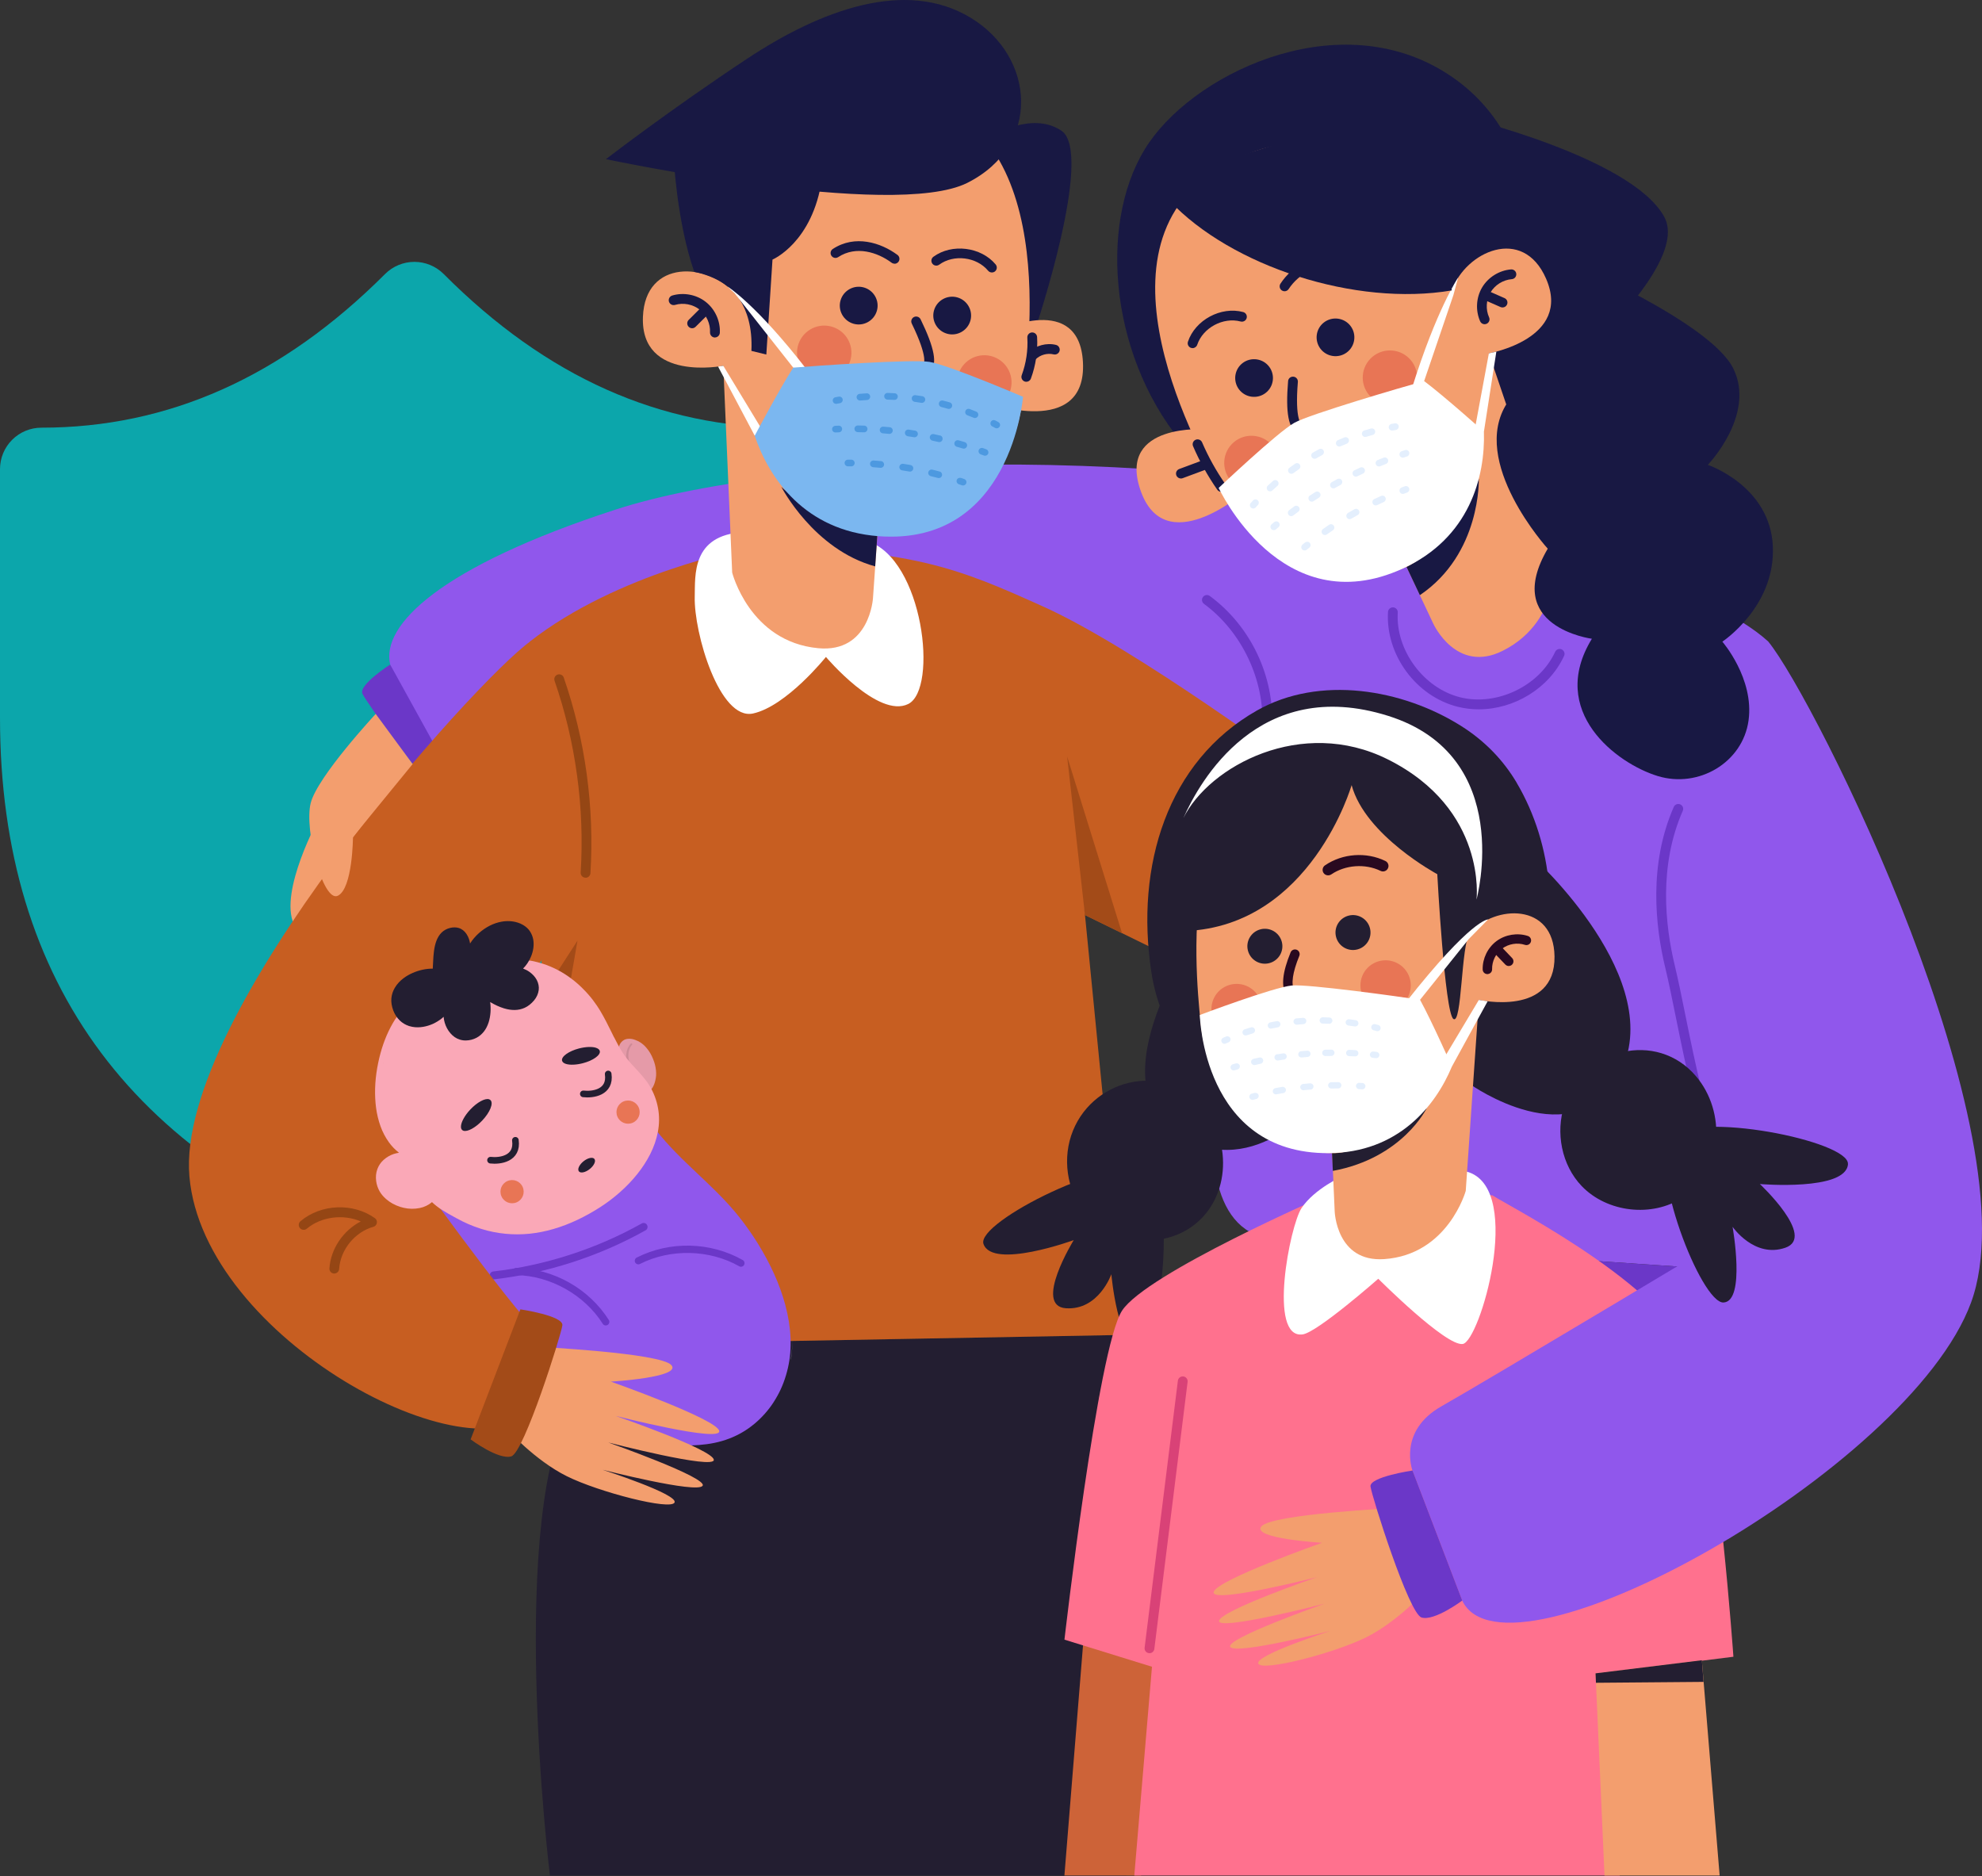 <svg width="598" height="566" viewBox="0 0 598 566" fill="none" xmlns="http://www.w3.org/2000/svg">
<rect x="0" y="0" width="598" height="566" fill="#333333" stroke="none"/>
<path d="M116.175 82.672C117.336 81.508 118.716 80.585 120.234 79.954C121.753 79.324 123.381 79 125.025 79C126.669 79 128.297 79.324 129.816 79.954C131.334 80.585 132.714 81.508 133.875 82.672C164.875 113.771 199.225 129.02 237.5 129.02C240.815 129.02 243.995 130.337 246.339 132.681C248.683 135.025 250 138.205 250 141.52V216.541C250 297.013 208.975 351.711 128.95 378.36C126.386 379.214 123.614 379.214 121.05 378.36C41.05 351.711 0 297.013 0 216.541V141.52C0 138.205 1.317 135.025 3.661 132.681C6.005 130.337 9.185 129.02 12.5 129.02C50.75 129.02 85.1 113.746 116.175 82.672Z" fill="#0CA6AB"/>
<g clip-path="url(#clip0_2041_38)">
<path d="M330.55 417.017C336.823 441.189 339.831 565.804 339.831 565.804H165.915C165.915 565.804 152.417 454.986 173.533 422.234L330.535 417.017H330.55Z" fill="#231E31"/>
<path d="M146.204 233.683C146.204 233.683 140.098 242.233 136.062 242.278C132.026 242.324 110.578 211.939 109.353 209.285C108.129 206.631 117.712 200.479 117.712 200.479L146.204 233.683Z" fill="#6B37C8"/>
<path d="M465.969 160.82C363.638 132.305 238.514 136.573 185.686 153.748C132.858 170.923 114.856 188.596 117.727 200.494L134.294 230.502C134.294 230.502 321.754 206.088 395.955 226.641L465.954 160.835L465.969 160.82Z" fill="#9057EC"/>
<path d="M314.86 183.032C343.035 195.744 393.022 232.914 393.022 232.914L374.929 299.323L327.376 276.056L308.693 189.953L314.876 183.017L314.86 183.032Z" fill="#C75E21"/>
<path d="M175.452 405.707L174.561 426.291L339.982 421.088L338.546 402.722L175.452 405.707Z" fill="#231E31"/>
<path d="M338.048 384.747L327.361 276.071L314.846 183.032C289.86 171.768 273.838 164.635 224.698 165.615C224.698 165.615 186.441 172.748 159.854 193.557C159.854 193.557 164.917 229.959 163.904 272.799C162.529 330.764 156.77 400.309 175.437 405.692L338.531 402.722C338.531 402.722 338.048 394.639 338.033 384.747H338.048Z" fill="#C75E21"/>
<path d="M163.043 301.133C162.423 319.469 161.804 337.775 162.061 353.82L174.243 283.761L163.043 301.118V301.133Z" fill="#A34B18"/>
<path d="M295.997 42.931C295.997 42.931 310.145 32.707 320.212 39.402C330.279 46.097 312.337 99.372 312.337 99.372H307.273L296.012 42.931H295.997Z" fill="#181843"/>
<path d="M301.756 99.614C301.756 99.614 325.638 88.244 326.741 109.264C327.951 132.381 297.871 121.509 297.871 121.509L301.756 99.614Z" fill="#F39E6E"/>
<path d="M224.305 160.534C208.585 161.423 209.779 173.623 209.613 180.001C209.326 190.949 217.11 217.443 227.207 215.241C237.304 213.04 249.2 198.187 249.2 198.187C249.2 198.187 264.98 216.87 274.035 212.376C283.089 207.883 278.63 168.646 261.716 163.233C244.802 157.82 224.305 160.549 224.305 160.549V160.534Z" fill="white"/>
<path d="M220.904 172.642L218.228 110.35C218.228 110.35 193.212 115.311 193.983 95.587C194.663 78.005 213.784 79.242 221.765 88.636C221.765 88.636 213.633 25.816 266.869 28.108C320.105 30.4 310.84 102.313 308.678 119.729C304.869 150.401 280.851 162.117 264.723 161.484L263.393 180.423C263.393 180.423 262.425 197.026 246.857 195.548C226.118 193.588 220.888 172.658 220.888 172.658L220.904 172.642Z" fill="#F39E6E"/>
<path d="M219.468 86.389C219.468 86.389 227.404 91.26 226.708 105.856L231.213 106.957L233.072 78.307C233.072 78.307 245.194 73.225 248.006 53.923L203.234 47.108C203.234 47.108 204.141 66.831 209.477 82.031C209.477 82.031 215.191 82.966 219.468 86.374V86.389Z" fill="#181843"/>
<path d="M253.598 90.641C252.736 93.657 254.505 96.809 257.528 97.668C260.551 98.528 263.71 96.764 264.572 93.748C265.433 90.732 263.665 87.58 260.642 86.721C257.619 85.861 254.46 87.626 253.598 90.641Z" fill="#181843"/>
<path d="M281.803 93.642C280.942 96.658 282.71 99.81 285.733 100.669C288.756 101.529 291.915 99.764 292.777 96.749C293.638 93.733 291.87 90.581 288.847 89.722C285.824 88.862 282.665 90.626 281.803 93.642Z" fill="#181843"/>
<path d="M278.07 113.034C276.65 113.034 275.35 112.431 275.138 112.31C274.413 111.948 274.11 111.059 274.473 110.335C274.836 109.611 275.728 109.31 276.453 109.671C277.118 109.988 278.282 110.26 278.6 109.943C278.675 109.867 280.217 108.148 275.093 97.608C274.73 96.869 275.047 95.995 275.773 95.633C276.499 95.286 277.39 95.587 277.753 96.311C281.985 104.997 282.877 109.837 280.685 112.024C279.93 112.778 278.977 113.019 278.086 113.019L278.07 113.034Z" fill="#181843"/>
<path d="M274.745 123.167C274.654 123.167 274.563 123.167 274.458 123.137C269.454 122.172 264.814 119.292 261.73 115.236C261.232 114.587 261.368 113.667 262.018 113.17C262.668 112.672 263.59 112.808 264.088 113.456C266.734 116.94 270.724 119.413 275.017 120.242C275.818 120.393 276.347 121.177 276.181 121.976C276.045 122.685 275.425 123.167 274.73 123.167H274.745Z" fill="#181843"/>
<path d="M215.704 101.815C215.704 101.815 215.659 101.815 215.628 101.815C214.812 101.77 214.193 101.076 214.223 100.262C214.359 97.653 213.15 95.014 211.094 93.401C209.023 91.787 206.181 91.245 203.672 91.984C202.886 92.21 202.07 91.772 201.828 90.988C201.601 90.204 202.04 89.39 202.826 89.149C206.242 88.138 210.111 88.862 212.923 91.064C215.734 93.265 217.367 96.839 217.185 100.398C217.14 101.182 216.49 101.8 215.704 101.8V101.815Z" fill="#181843"/>
<path d="M208.827 99.025C208.449 99.025 208.071 98.875 207.784 98.588C207.21 98.015 207.21 97.08 207.784 96.507L211.76 92.556C212.334 91.984 213.271 91.984 213.846 92.556C214.42 93.129 214.42 94.064 213.846 94.637L209.87 98.588C209.583 98.875 209.205 99.025 208.827 99.025Z" fill="#181843"/>
<path d="M269.893 79.543C269.59 79.543 269.273 79.453 269.016 79.257C264.769 76.105 258.299 74.009 252.888 77.568C252.208 78.02 251.286 77.824 250.847 77.145C250.394 76.467 250.59 75.547 251.271 75.11C257.952 70.722 265.736 73.165 270.784 76.904C271.434 77.387 271.57 78.322 271.087 78.97C270.8 79.362 270.346 79.573 269.893 79.573V79.543Z" fill="#181843"/>
<path d="M299.261 82.197C298.838 82.197 298.415 82.016 298.128 81.669C294.651 77.477 287.759 76.633 283.375 79.845C282.71 80.327 281.788 80.192 281.304 79.528C280.821 78.865 280.957 77.945 281.622 77.462C287.214 73.376 295.981 74.461 300.41 79.784C300.924 80.418 300.848 81.338 300.214 81.865C299.942 82.091 299.609 82.197 299.276 82.197H299.261Z" fill="#181843"/>
<path d="M264.723 161.469C249.532 160.157 235.747 146.887 235.747 146.887C235.747 146.887 245.512 165.827 264.058 170.863L264.708 161.469H264.723Z" fill="#181843"/>
<path d="M256.137 109.852C254.233 113.954 249.351 115.748 245.239 113.848C241.128 111.948 239.329 107.078 241.234 102.976C243.138 98.875 248.021 97.08 252.132 98.98C256.243 100.88 258.042 105.751 256.137 109.852Z" fill="#E87555"/>
<path d="M304.446 118.794C302.542 122.896 297.659 124.69 293.548 122.79C289.437 120.89 287.638 116.02 289.542 111.918C291.447 107.817 296.329 106.022 300.44 107.922C304.552 109.822 306.351 114.693 304.446 118.794Z" fill="#E87555"/>
<path d="M239.344 110.923L221.765 88.636L219.468 86.404C219.468 86.404 228.235 91.818 243.682 111.843L239.344 110.923Z" fill="white"/>
<path d="M218.228 110.35L230.033 129.817L227.721 131.461L216.656 110.591L218.228 110.35Z" fill="white"/>
<path d="M308.678 119.714C308.678 119.714 286.322 110.139 280.457 109.174C275.333 108.329 245.979 110.35 239.329 110.908C235.127 117.437 227.705 131.461 227.705 131.461C232.058 144.369 242.881 160.081 265.055 161.755C305.156 164.771 308.663 119.714 308.663 119.714H308.678Z" fill="#7BB7F0"/>
<path d="M251.996 121.795C251.634 121.705 251.346 121.403 251.271 121.011C251.165 120.468 251.513 119.94 252.072 119.835L253.085 119.654C253.629 119.563 254.158 119.925 254.249 120.468C254.339 121.011 253.977 121.539 253.432 121.629L252.465 121.81C252.314 121.84 252.148 121.84 252.012 121.795H251.996Z" fill="#4D99E0"/>
<path d="M259.191 120.785C258.798 120.679 258.496 120.332 258.451 119.91C258.405 119.352 258.813 118.87 259.373 118.809C260.083 118.749 260.778 118.689 261.489 118.659C262.048 118.629 262.517 119.051 262.547 119.609C262.577 120.167 262.154 120.634 261.595 120.679C260.914 120.709 260.234 120.77 259.554 120.83C259.433 120.83 259.312 120.83 259.191 120.8V120.785ZM267.52 120.513C267.082 120.393 266.764 119.986 266.779 119.518C266.779 118.96 267.263 118.523 267.807 118.538C268.517 118.553 269.213 118.583 269.923 118.629C270.482 118.659 270.906 119.141 270.875 119.684C270.845 120.242 270.377 120.664 269.817 120.634C269.137 120.604 268.442 120.574 267.762 120.559C267.686 120.559 267.595 120.559 267.52 120.528V120.513ZM275.833 121.192C275.35 121.056 275.032 120.589 275.093 120.076C275.168 119.518 275.682 119.141 276.226 119.217C276.922 119.307 277.617 119.413 278.312 119.533C278.871 119.624 279.234 120.136 279.144 120.694C279.053 121.237 278.524 121.614 277.98 121.524C277.299 121.418 276.634 121.313 275.954 121.222C275.909 121.222 275.864 121.222 275.818 121.192H275.833ZM293.896 126.078C293.896 126.078 293.82 126.048 293.775 126.032C293.14 125.776 292.505 125.52 291.871 125.278C291.342 125.082 291.085 124.494 291.281 123.982C291.478 123.469 292.052 123.198 292.581 123.394C293.246 123.65 293.896 123.906 294.546 124.178C295.06 124.389 295.302 124.977 295.09 125.49C294.894 125.957 294.38 126.213 293.896 126.078ZM284.011 122.79C283.482 122.64 283.164 122.097 283.3 121.569C283.436 121.026 283.98 120.709 284.525 120.845L285.688 121.147L286.55 121.388C287.094 121.539 287.396 122.097 287.245 122.625C287.094 123.152 286.55 123.469 286.006 123.333L285.159 123.092L284.026 122.79C284.026 122.79 284.026 122.79 284.011 122.79Z" fill="#4D99E0"/>
<path d="M300.456 129.184C300.456 129.184 300.305 129.139 300.244 129.094L299.368 128.626C298.869 128.37 298.687 127.767 298.944 127.269C299.201 126.771 299.821 126.59 300.305 126.847L301.212 127.329C301.695 127.586 301.892 128.204 301.62 128.686C301.393 129.109 300.909 129.305 300.471 129.184H300.456Z" fill="#4D99E0"/>
<path d="M251.8 130.435C251.392 130.33 251.074 129.953 251.059 129.516C251.029 128.958 251.467 128.49 252.026 128.46L253.039 128.415C253.598 128.4 254.067 128.822 254.082 129.38C254.097 129.938 253.674 130.405 253.115 130.42L252.117 130.466C252.011 130.466 251.906 130.466 251.8 130.435Z" fill="#4D99E0"/>
<path d="M258.541 130.33C258.103 130.209 257.785 129.817 257.8 129.35C257.8 128.792 258.269 128.355 258.828 128.355C259.478 128.355 260.113 128.385 260.748 128.4C261.307 128.4 261.745 128.882 261.73 129.44C261.715 129.998 261.247 130.436 260.687 130.42C260.053 130.405 259.433 130.39 258.798 130.375C258.707 130.375 258.632 130.375 258.541 130.345V130.33ZM266.174 130.692C265.721 130.571 265.388 130.134 265.434 129.636C265.479 129.078 265.963 128.671 266.522 128.717C267.157 128.762 267.807 128.822 268.441 128.882C269.001 128.913 269.409 129.425 269.348 129.983C269.288 130.541 268.804 130.948 268.245 130.888C267.61 130.828 266.99 130.767 266.356 130.722C266.295 130.722 266.235 130.707 266.174 130.692ZM273.762 131.567C273.278 131.431 272.961 130.963 273.037 130.451C273.112 129.908 273.626 129.516 274.185 129.606C274.82 129.697 275.455 129.802 276.09 129.908C276.634 129.983 277.012 130.511 276.921 131.069C276.83 131.612 276.317 131.989 275.757 131.898C275.138 131.793 274.503 131.702 273.883 131.612C273.838 131.612 273.807 131.612 273.762 131.582V131.567ZM281.274 132.924C280.76 132.788 280.443 132.26 280.549 131.732C280.67 131.19 281.199 130.843 281.743 130.963C282.378 131.099 282.998 131.235 283.617 131.386C284.161 131.416 284.494 132.049 284.373 132.592C284.252 133.135 283.708 133.467 283.164 133.346C282.544 133.21 281.924 133.059 281.32 132.939C281.305 132.939 281.289 132.939 281.259 132.939L281.274 132.924ZM290.525 135.306C290.525 135.306 290.51 135.306 290.495 135.306C289.89 135.125 289.285 134.944 288.681 134.778C288.152 134.628 287.834 134.07 287.986 133.527C288.137 132.999 288.681 132.682 289.225 132.833C289.845 133.014 290.464 133.195 291.069 133.376C291.598 133.542 291.9 134.1 291.749 134.628C291.583 135.155 291.039 135.457 290.525 135.306Z" fill="#4D99E0"/>
<path d="M296.934 137.447C296.934 137.447 296.873 137.432 296.843 137.417L295.906 137.07C295.377 136.874 295.105 136.301 295.301 135.789C295.498 135.261 296.057 135.005 296.601 135.186L297.553 135.532C298.082 135.728 298.339 136.301 298.158 136.829C297.977 137.327 297.448 137.583 296.949 137.447H296.934Z" fill="#4D99E0"/>
<path d="M255.564 140.644C255.141 140.524 254.823 140.132 254.823 139.679C254.823 139.121 255.277 138.669 255.836 138.669H256.849C257.408 138.669 257.861 139.121 257.861 139.679C257.861 140.237 257.408 140.689 256.849 140.689H255.851C255.76 140.689 255.67 140.689 255.579 140.659L255.564 140.644Z" fill="#4D99E0"/>
<path d="M263.243 140.901C262.789 140.78 262.472 140.343 262.502 139.86C262.547 139.302 263.031 138.895 263.575 138.925C264.316 138.97 265.072 139.031 265.812 139.106C266.372 139.151 266.78 139.649 266.734 140.207C266.689 140.765 266.19 141.172 265.631 141.127C264.905 141.066 264.165 141.006 263.439 140.946C263.379 140.946 263.303 140.946 263.243 140.916V140.901ZM272.085 141.896C271.601 141.76 271.269 141.278 271.36 140.765C271.45 140.222 271.964 139.845 272.508 139.92C273.249 140.041 273.99 140.162 274.715 140.282C275.274 140.403 275.637 140.901 275.531 141.443C275.441 141.986 274.912 142.363 274.367 142.258C273.642 142.137 272.916 142.001 272.191 141.896C272.146 141.896 272.115 141.896 272.085 141.866V141.896ZM280.807 143.63C280.278 143.494 279.96 142.951 280.096 142.424C280.232 141.881 280.776 141.549 281.321 141.685C282.046 141.866 282.772 142.047 283.497 142.243C284.026 142.393 284.344 142.936 284.208 143.479C284.072 144.022 283.512 144.339 282.968 144.188C282.258 144.007 281.547 143.811 280.837 143.645C280.837 143.645 280.822 143.645 280.807 143.645V143.63Z" fill="#4D99E0"/>
<path d="M290.314 146.42C290.314 146.42 290.269 146.42 290.239 146.405L289.302 146.088C288.773 145.907 288.485 145.334 288.667 144.806C288.848 144.278 289.423 144.052 289.952 144.173L290.919 144.505C291.448 144.685 291.72 145.274 291.539 145.786C291.357 146.284 290.828 146.555 290.329 146.42H290.314Z" fill="#4D99E0"/>
<path d="M182.828 48.012C182.828 48.012 269.454 66.394 291.84 55.175C314.21 43.956 312.457 17.19 292.837 5.338C273.218 -6.514 247.597 3.046 225.529 17.643C202.025 33.189 182.828 48.012 182.828 48.012Z" fill="#181843"/>
<path d="M309.66 115.175C309.494 115.175 309.313 115.145 309.146 115.085C308.376 114.798 307.983 113.954 308.27 113.185C309.6 109.596 310.189 105.66 309.963 101.845C309.917 101.031 310.537 100.337 311.353 100.292C312.17 100.247 312.865 100.865 312.91 101.679C313.152 105.902 312.502 110.244 311.036 114.21C310.809 114.813 310.25 115.175 309.645 115.175H309.66Z" fill="#181843"/>
<path d="M311.429 108.827C311.051 108.827 310.674 108.676 310.371 108.39C309.797 107.817 309.797 106.882 310.371 106.309C312.487 104.228 315.722 103.338 318.609 104.047C319.395 104.243 319.879 105.042 319.697 105.826C319.501 106.61 318.7 107.093 317.914 106.912C315.994 106.444 313.863 107.033 312.472 108.405C312.185 108.691 311.807 108.827 311.429 108.827Z" fill="#181843"/>
<path d="M516.604 367.874L516.483 369.97C457.745 391.804 406.519 378.233 389.363 372.367V362.958H480.448L516.604 367.874Z" fill="#B2684B"/>
<path d="M383.212 373.724C346.164 367.919 379.675 271.924 379.675 271.924L380.37 184.088C394.231 174.331 419.549 164.635 468.689 165.615C468.689 165.615 515.803 177.377 533.533 193.557C533.533 193.557 555.496 345.647 526.686 383.481L383.212 373.724Z" fill="#9057EC"/>
<path d="M446.151 213.99C444.035 213.99 441.919 213.748 439.833 213.221C427.257 210.084 418.022 197.523 418.778 184.615C418.823 183.801 419.518 183.198 420.334 183.228C421.151 183.273 421.77 183.982 421.725 184.781C421.045 196.121 429.494 207.596 440.544 210.356C451.593 213.115 464.456 206.963 469.217 196.634C469.565 195.895 470.442 195.563 471.182 195.91C471.923 196.257 472.256 197.131 471.908 197.87C467.388 207.672 456.838 213.99 446.151 213.99Z" fill="#6B37C8"/>
<path d="M382.336 220.685C382.336 220.685 382.29 220.685 382.26 220.685C381.444 220.64 380.809 219.961 380.854 219.147C381.55 205.063 374.642 190.542 363.26 182.173C362.61 181.69 362.459 180.77 362.943 180.107C363.426 179.458 364.348 179.307 365.013 179.79C377.347 188.868 384.542 204.007 383.802 219.283C383.756 220.067 383.106 220.685 382.32 220.685H382.336Z" fill="#6B37C8"/>
<path d="M526.686 383.496C526.686 383.496 528.561 392.845 526.686 400.671L378.844 391.925L383.227 373.724L526.702 383.481L526.686 383.496Z" fill="#6B37C8"/>
<path d="M441.102 35.225C441.102 35.225 492.207 47.424 502.108 65.369C512.008 83.313 452.832 128.717 452.832 128.717L427.574 70.073L441.102 35.225Z" fill="#181843"/>
<path d="M356.306 133.255C334.056 105.856 331.457 64.992 346.753 42.946C362.05 20.885 405.975 0.829 438.352 23.373C470.729 45.931 460.45 90.144 460.45 90.144L356.306 133.255Z" fill="#181843"/>
<path d="M469.278 165.646L449.22 106.595C449.22 106.595 474.341 102.207 466.482 84.082C459.468 67.932 442.101 75.969 438.05 87.611C438.05 87.611 422.874 26.102 374.067 47.424C325.259 68.746 359.934 132.471 368.262 147.928C382.924 175.146 409.557 177.423 424.37 171.014L432.472 188.204C432.472 188.204 439.395 203.329 453.361 196.347C471.983 187.043 469.278 165.646 469.278 165.646Z" fill="#F39E6E"/>
<path d="M363.773 129.516C363.773 129.516 337.381 127.525 343.972 147.52C351.212 169.521 375.321 148.531 375.321 148.531L363.773 129.516Z" fill="#F39E6E"/>
<path d="M407.487 98.347C409.377 100.85 408.878 104.424 406.369 106.309C403.86 108.194 400.277 107.696 398.388 105.193C396.498 102.69 396.997 99.116 399.506 97.231C402.016 95.346 405.598 95.844 407.487 98.347Z" fill="#181843"/>
<path d="M382.924 110.621C384.813 113.125 384.314 116.698 381.805 118.583C379.296 120.468 375.714 119.971 373.824 117.467C371.935 114.964 372.434 111.391 374.943 109.506C377.452 107.621 381.034 108.118 382.924 110.621Z" fill="#181843"/>
<path d="M392.93 130.963C392.492 130.963 392.053 130.888 391.6 130.692C388.758 129.455 387.836 124.615 388.637 114.979C388.698 114.165 389.393 113.562 390.239 113.637C391.056 113.698 391.66 114.421 391.585 115.236C390.617 126.907 392.688 127.963 392.779 127.993C393.187 128.174 394.185 127.51 394.683 126.967C395.243 126.379 396.165 126.334 396.769 126.892C397.374 127.45 397.404 128.37 396.86 128.973C396.633 129.214 394.94 130.994 392.93 130.994V130.963Z" fill="#181843"/>
<path d="M400.608 139.016C400.109 139.016 399.641 138.774 399.354 138.322C398.915 137.628 399.127 136.724 399.822 136.286C403.525 133.964 406.352 130.209 407.561 126.017C407.788 125.233 408.604 124.781 409.39 125.007C410.176 125.233 410.63 126.048 410.403 126.832C408.997 131.717 405.717 136.075 401.394 138.789C401.152 138.94 400.88 139.016 400.608 139.016Z" fill="#181843"/>
<path d="M368.473 148.365C368.005 148.365 367.551 148.139 367.264 147.732C364.407 143.615 361.944 139.212 359.964 134.613C359.646 133.859 359.979 132.999 360.734 132.667C361.49 132.351 362.352 132.682 362.684 133.436C364.589 137.855 366.947 142.092 369.698 146.043C370.166 146.706 370 147.626 369.32 148.093C369.063 148.274 368.776 148.35 368.473 148.35V148.365Z" fill="#181843"/>
<path d="M356.306 144.354C355.701 144.354 355.142 143.992 354.915 143.389C354.628 142.62 355.021 141.775 355.792 141.489L362.942 138.835C363.697 138.548 364.559 138.94 364.846 139.709C365.133 140.478 364.74 141.323 363.969 141.609L356.82 144.263C356.654 144.324 356.472 144.354 356.306 144.354Z" fill="#181843"/>
<path d="M447.935 97.819C447.375 97.819 446.831 97.487 446.589 96.945C445.138 93.687 445.365 89.767 447.179 86.706C449.008 83.645 452.333 81.564 455.9 81.277C456.717 81.217 457.427 81.82 457.487 82.634C457.548 83.449 456.943 84.157 456.127 84.218C453.512 84.429 451.048 85.952 449.718 88.214C448.373 90.46 448.207 93.356 449.28 95.738C449.612 96.477 449.28 97.352 448.524 97.683C448.328 97.774 448.131 97.804 447.919 97.804L447.935 97.819Z" fill="#181843"/>
<path d="M453.331 92.752C453.134 92.752 452.938 92.707 452.741 92.632L447.602 90.37C446.861 90.038 446.514 89.179 446.846 88.425C447.179 87.686 448.04 87.339 448.796 87.671L453.935 89.933C454.691 90.264 455.024 91.124 454.691 91.878C454.449 92.436 453.905 92.752 453.331 92.752Z" fill="#181843"/>
<path d="M387.565 87.867C387.293 87.867 387.006 87.791 386.764 87.626C386.084 87.188 385.887 86.268 386.325 85.59C390.044 79.89 396.815 76.482 403.632 76.874C404.449 76.919 405.068 77.613 405.023 78.427C404.978 79.242 404.267 79.86 403.466 79.814C397.798 79.468 391.903 82.453 388.804 87.203C388.517 87.641 388.049 87.867 387.565 87.867Z" fill="#181843"/>
<path d="M359.828 105.027C359.676 105.027 359.51 104.997 359.359 104.952C358.588 104.695 358.165 103.866 358.422 103.082C360.614 96.522 368.398 92.345 375.094 94.14C375.88 94.351 376.349 95.165 376.137 95.949C375.925 96.734 375.109 97.201 374.323 96.99C369.063 95.587 362.941 98.86 361.218 104.017C361.007 104.635 360.432 105.027 359.812 105.027H359.828Z" fill="#181843"/>
<path d="M424.371 171.014C438.066 164.319 446.182 144.399 446.182 144.399C446.182 144.399 446.923 167.033 428.392 179.549L424.371 171.029V171.014Z" fill="#181843"/>
<path d="M413.669 119.805C416.934 122.941 422.133 122.851 425.277 119.594C428.421 116.336 428.331 111.149 425.066 108.013C421.801 104.876 416.601 104.967 413.457 108.224C410.313 111.481 410.404 116.668 413.669 119.805Z" fill="#E87555"/>
<path d="M371.876 145.545C375.141 148.682 380.34 148.591 383.484 145.334C386.628 142.077 386.538 136.89 383.273 133.753C380.008 130.617 374.808 130.707 371.664 133.964C368.52 137.221 368.611 142.409 371.876 145.545Z" fill="#E87555"/>
<path d="M429.69 114.949L438.517 89.013L439.923 83.78C439.923 83.78 433.469 93.19 425.941 117.317L429.69 114.949Z" fill="white"/>
<path d="M449.219 106.595L444.972 129.471L447.723 130.209L451.471 106.083L449.219 106.595Z" fill="white"/>
<path d="M367.703 147.189C367.703 147.189 385.342 130.481 390.512 127.555C395.031 124.992 423.266 116.729 429.69 114.964C435.903 119.639 447.723 130.224 447.723 130.224C448.131 143.826 443.43 162.313 423.206 171.542C386.627 188.234 367.688 147.189 367.688 147.189H367.703Z" fill="white"/>
<path d="M421.166 129.712L420.198 129.878C419.654 129.983 419.125 129.606 419.019 129.063C418.913 128.521 419.276 127.993 419.835 127.887L420.848 127.706C421.392 127.616 421.921 127.993 422.012 128.536C422.073 128.928 421.906 129.305 421.604 129.516C421.483 129.606 421.332 129.667 421.181 129.697L421.166 129.712ZM414.5 131.069C414.832 130.828 414.999 130.405 414.893 129.983C414.742 129.44 414.197 129.124 413.653 129.274C412.973 129.455 412.293 129.651 411.613 129.863C411.084 130.028 410.781 130.586 410.948 131.114C411.114 131.642 411.673 131.943 412.202 131.778C412.852 131.582 413.517 131.386 414.167 131.205C414.288 131.174 414.394 131.114 414.485 131.054L414.5 131.069ZM406.594 133.708C406.957 133.451 407.124 132.954 406.942 132.517C406.731 132.004 406.156 131.747 405.627 131.959C404.977 132.215 404.327 132.486 403.677 132.773C403.163 132.999 402.937 133.587 403.148 134.1C403.375 134.613 403.964 134.839 404.478 134.628C405.113 134.356 405.733 134.1 406.383 133.843C406.458 133.813 406.534 133.768 406.594 133.723V133.708ZM399.037 137.206C399.445 136.92 399.581 136.362 399.339 135.909C399.082 135.412 398.462 135.231 397.979 135.502C397.359 135.834 396.739 136.181 396.135 136.528C395.636 136.799 395.485 137.417 395.757 137.9C396.029 138.382 396.649 138.548 397.132 138.277C397.722 137.945 398.326 137.613 398.931 137.282C398.976 137.266 399.007 137.236 399.037 137.206ZM383.785 148.033C383.785 148.033 383.846 147.988 383.891 147.958C384.39 147.49 384.904 147.038 385.418 146.585C385.841 146.224 385.887 145.59 385.509 145.168C385.146 144.746 384.526 144.701 384.088 145.078C383.559 145.545 383.03 146.012 382.516 146.495C382.108 146.872 382.077 147.505 382.455 147.912C382.803 148.289 383.377 148.335 383.785 148.048V148.033ZM391.918 141.534C392.371 141.217 392.477 140.599 392.159 140.147C391.842 139.694 391.222 139.574 390.754 139.89L389.771 140.584L389.046 141.112C388.592 141.443 388.486 142.062 388.819 142.514C389.151 142.966 389.771 143.072 390.225 142.74L390.95 142.228L391.918 141.549V141.534ZM378.707 153.22C378.707 153.22 378.828 153.13 378.873 153.07L379.538 152.331C379.916 151.924 379.886 151.275 379.463 150.913C379.054 150.536 378.404 150.581 378.042 150.989L377.361 151.743C376.999 152.165 377.029 152.798 377.452 153.16C377.815 153.477 378.329 153.492 378.707 153.22ZM424.793 137.568C425.141 137.327 425.307 136.874 425.171 136.437C425.005 135.909 424.431 135.608 423.901 135.789L422.934 136.105C422.405 136.271 422.118 136.844 422.284 137.372C422.466 137.9 423.025 138.186 423.554 138.02L424.506 137.719C424.612 137.689 424.703 137.643 424.793 137.583V137.568ZM418.43 139.815C418.793 139.559 418.959 139.076 418.777 138.639C418.581 138.126 417.991 137.87 417.477 138.066C416.873 138.292 416.283 138.533 415.679 138.774C415.165 138.97 414.908 139.574 415.119 140.086C415.331 140.599 415.921 140.855 416.435 140.644C417.024 140.403 417.598 140.177 418.188 139.951C418.263 139.92 418.339 139.875 418.415 139.83L418.43 139.815ZM411.401 142.785C411.794 142.514 411.93 141.986 411.734 141.534C411.492 141.036 410.902 140.81 410.388 141.051C409.799 141.323 409.225 141.594 408.65 141.881C408.136 142.107 407.94 142.725 408.182 143.223C408.423 143.72 409.028 143.932 409.527 143.69C410.101 143.419 410.66 143.147 411.235 142.876C411.295 142.846 411.341 142.816 411.401 142.785ZM404.569 146.224C404.977 145.937 405.113 145.379 404.871 144.927C404.599 144.444 403.995 144.263 403.496 144.52C402.937 144.821 402.377 145.138 401.818 145.455C401.334 145.711 401.168 146.344 401.44 146.827C401.712 147.309 402.332 147.475 402.816 147.204C403.36 146.887 403.919 146.585 404.463 146.284C404.493 146.269 404.539 146.239 404.569 146.224ZM397.994 150.099C398.432 149.797 398.553 149.194 398.251 148.742C397.949 148.274 397.329 148.139 396.86 148.44C396.316 148.787 395.787 149.134 395.243 149.481C394.744 149.707 394.653 150.401 394.956 150.883C395.258 151.35 395.893 151.471 396.346 151.17C396.875 150.823 397.404 150.476 397.933 150.144C397.949 150.144 397.964 150.129 397.979 150.114L397.994 150.099ZM390.149 155.527C390.149 155.527 390.164 155.527 390.179 155.512C390.678 155.135 391.192 154.758 391.706 154.381C392.159 154.05 392.25 153.416 391.918 152.979C391.585 152.527 390.965 152.436 390.512 152.753C389.998 153.13 389.484 153.507 388.97 153.899C388.532 154.231 388.441 154.864 388.774 155.316C389.106 155.754 389.726 155.844 390.164 155.527H390.149ZM384.889 159.765C384.889 159.765 384.934 159.735 384.964 159.704L385.735 159.056C386.159 158.694 386.219 158.061 385.856 157.639C385.494 157.216 384.874 157.156 384.435 157.518L383.665 158.166C383.241 158.528 383.196 159.162 383.559 159.584C383.906 159.991 384.496 160.051 384.919 159.75L384.889 159.765ZM424.793 148.455C425.156 148.199 425.322 147.731 425.156 147.294C424.96 146.766 424.385 146.51 423.856 146.691L422.904 147.053C422.39 147.234 422.118 147.822 422.314 148.35C422.511 148.878 423.085 149.134 423.614 148.938L424.551 148.591C424.642 148.561 424.718 148.516 424.793 148.47V148.455ZM417.689 151.351C418.067 151.079 418.218 150.566 418.022 150.114C417.795 149.601 417.19 149.375 416.691 149.616C416.011 149.918 415.331 150.235 414.651 150.551C414.137 150.793 413.94 151.396 414.167 151.893C414.409 152.391 415.014 152.602 415.512 152.376C416.178 152.059 416.843 151.758 417.508 151.456C417.568 151.426 417.629 151.396 417.674 151.366L417.689 151.351ZM409.738 155.331C410.147 155.03 410.283 154.472 410.026 154.02C409.754 153.537 409.134 153.356 408.65 153.627C408 153.989 407.35 154.366 406.7 154.743C406.232 155.045 406.05 155.648 406.338 156.116C406.625 156.598 407.229 156.764 407.713 156.477C408.348 156.116 408.983 155.739 409.618 155.392C409.648 155.377 409.678 155.347 409.708 155.331H409.738ZM402.166 159.976C402.604 159.659 402.725 159.041 402.423 158.589C402.105 158.121 401.486 158 401.017 158.317C400.397 158.739 399.777 159.162 399.173 159.584C398.719 159.9 398.614 160.534 398.931 160.986C399.248 161.439 399.883 161.544 400.337 161.227C400.941 160.805 401.546 160.383 402.151 159.976C402.151 159.976 402.166 159.976 402.181 159.961L402.166 159.976ZM394.215 165.887C394.215 165.887 394.26 165.857 394.276 165.842L395.046 165.208C395.485 164.862 395.545 164.228 395.198 163.791C394.85 163.354 394.23 163.339 393.777 163.64L392.976 164.289C392.552 164.65 392.492 165.284 392.84 165.706C393.187 166.113 393.777 166.188 394.2 165.887H394.215Z" fill="#E4EFFD"/>
<path d="M352.89 60.589C371.497 80.327 408.967 92.556 438.034 87.611L430.099 29.435L353.6 53.365L352.89 60.589Z" fill="#181843"/>
<path d="M363.244 278.846C363.244 278.846 330.701 323.887 353.722 341.063C376.742 358.223 397.889 332.09 397.889 332.09L363.244 278.861V278.846Z" fill="#231E31"/>
<path d="M328.404 367.059C336.083 375.051 349.611 376.589 358.892 370.528C371.151 362.505 372.012 344.697 362.913 333.945C351.017 319.891 328.782 325.637 323.175 342.616C320.454 350.879 322.313 360.711 328.404 367.059Z" fill="#231E31"/>
<path d="M296.738 375.293C294.38 368.658 337.11 347.456 346.104 353.578C355.113 359.686 350.533 404.35 343.927 405.738C337.322 407.125 335.312 384.4 335.312 384.4C335.312 384.4 331.503 395.348 321.602 394.669C311.702 393.991 323.96 374.116 323.96 374.116C323.96 374.116 299.488 383.043 296.738 375.293Z" fill="#231E31"/>
<path d="M462.629 258.685C462.629 258.685 503.757 295.93 488.551 324.174C474.948 349.432 443.568 327.099 443.568 327.099L462.614 258.685H462.629Z" fill="#231E31"/>
<path d="M457.61 236.156C479.769 273.658 465.772 333.116 409.09 336.373C382.608 337.896 352.422 326.436 347.374 293.216C342.507 261.173 352.181 229.717 379.222 214.352C398.101 203.615 423.147 207.853 440.847 219.011C448.193 223.64 453.68 229.506 457.625 236.156H457.61Z" fill="#231E31"/>
<path d="M326.983 493.635L321.148 565.804H344.275L350.986 498.008L326.983 493.635Z" fill="#CD6338"/>
<path d="M450.233 360.59C458.274 365.566 504.98 389.346 511.676 412.388C518.523 435.972 522.998 499.802 522.998 499.802L486.766 504.356L488.701 565.804H342.234L347.569 502.818L321.163 494.645C321.163 494.645 331.23 406.657 338.531 395.408C345.831 384.159 400.004 360.59 400.004 360.59H450.248H450.233Z" fill="#FF718E"/>
<path d="M513.475 500.858L481.4 504.808L484.106 565.804H518.841L513.475 500.858Z" fill="#F39E6E"/>
<path d="M481.521 507.658L481.4 504.808L513.475 500.858L513.989 507.387L481.521 507.658Z" fill="#231E31"/>
<path d="M346.815 498.716C346.815 498.716 346.694 498.716 346.633 498.716C345.817 498.611 345.243 497.872 345.348 497.073L355.385 416.519C355.491 415.705 356.231 415.147 357.033 415.238C357.849 415.343 358.423 416.082 358.317 416.881L348.281 497.435C348.19 498.189 347.555 498.731 346.815 498.731V498.716Z" fill="#D94277"/>
<path d="M405.206 354.755C405.206 354.755 396.605 358.57 392.705 364.436C389.168 369.743 382.472 404.049 393.038 402.556C397.512 401.923 415.847 385.773 415.847 385.773C415.847 385.773 436.237 406.19 441.331 405.451C446.44 404.727 459.681 359.55 443.281 353.684C431.945 349.628 405.221 354.755 405.221 354.755H405.206Z" fill="white"/>
<path d="M442.237 359.278L446.212 301.645C446.212 301.645 469.263 306.848 469.021 288.542C468.81 272.241 451.079 272.935 443.446 281.439C443.446 281.439 452.485 223.444 403.119 224.304C353.752 225.163 360.614 291.98 362.201 308.16C364.998 336.66 386.96 348.075 401.924 347.878L402.695 365.446C402.695 365.446 403.194 380.842 417.644 379.846C436.901 378.52 442.237 359.263 442.237 359.263V359.278Z" fill="#F39E6E"/>
<path d="M413.336 280.022C414.062 282.842 412.354 285.707 409.527 286.43C406.701 287.154 403.829 285.45 403.103 282.631C402.378 279.811 404.086 276.946 406.912 276.222C409.739 275.498 412.611 277.202 413.336 280.022Z" fill="#231E31"/>
<path d="M386.749 284.154C387.474 286.973 385.766 289.838 382.94 290.562C380.113 291.286 377.241 289.582 376.516 286.762C375.79 283.942 377.498 281.077 380.325 280.354C383.151 279.63 386.023 281.334 386.749 284.154Z" fill="#231E31"/>
<path d="M395.41 303.651C396.029 303.561 396.528 303.063 396.604 302.399C396.679 301.63 396.12 300.922 395.349 300.846C392.674 300.56 391.238 299.942 390.543 298.796C389.454 296.986 389.968 293.382 392.024 288.361C392.311 287.637 391.963 286.807 391.238 286.521C390.512 286.25 389.696 286.581 389.394 287.305C386.9 293.427 386.477 297.544 388.109 300.258C389.621 302.776 392.462 303.41 395.047 303.681C395.168 303.681 395.304 303.681 395.41 303.681V303.651Z" fill="#290920"/>
<path d="M393.792 312.201C398.463 311.417 402.831 308.853 405.794 305.159C406.293 304.556 406.187 303.666 405.582 303.169C404.963 302.671 404.086 302.776 403.587 303.395C401.063 306.546 397.314 308.748 393.324 309.411C392.553 309.532 392.024 310.271 392.16 311.04C392.281 311.809 393.006 312.322 393.777 312.201H393.792Z" fill="#290920"/>
<path d="M448.994 293.834C449.689 293.729 450.218 293.126 450.188 292.402C450.127 289.989 451.291 287.607 453.241 286.159C455.176 284.727 457.806 284.289 460.104 285.043C460.859 285.284 461.645 284.877 461.887 284.138C462.129 283.4 461.721 282.6 460.98 282.359C457.821 281.334 454.194 281.922 451.533 283.897C448.873 285.873 447.271 289.16 447.346 292.477C447.361 293.261 448.011 293.88 448.797 293.865C448.858 293.865 448.918 293.865 448.979 293.849L448.994 293.834Z" fill="#290920"/>
<path d="M455.433 291.407C455.705 291.361 455.977 291.241 456.189 291.03C456.763 290.487 456.778 289.597 456.234 289.024L452.652 285.269C452.108 284.696 451.201 284.681 450.642 285.224C450.067 285.752 450.052 286.657 450.596 287.23L454.179 290.984C454.511 291.331 454.98 291.482 455.418 291.407H455.433Z" fill="#290920"/>
<path d="M417.523 262.877C418.037 262.801 418.52 262.47 418.762 261.957C419.17 261.143 418.823 260.147 417.991 259.74C412.217 256.935 405.068 257.448 399.778 261.052C399.022 261.565 398.825 262.605 399.339 263.359C399.853 264.113 400.896 264.294 401.652 263.797C405.899 260.901 411.885 260.464 416.54 262.726C416.858 262.877 417.19 262.922 417.523 262.877Z" fill="#290920"/>
<path d="M386.704 267.34C387.112 267.28 387.49 267.069 387.762 266.722C388.321 265.998 388.185 264.958 387.46 264.4C382.17 260.328 373.992 261.128 369.609 266.149C369.004 266.843 369.08 267.883 369.775 268.486C370.47 269.089 371.528 269.014 372.118 268.32C375.337 264.641 381.565 264.038 385.434 267.023C385.812 267.31 386.266 267.416 386.704 267.355V267.34Z" fill="#290920"/>
<path d="M401.91 347.878C411.81 348.421 430.493 334.247 430.493 334.247C430.493 334.247 423.252 349.341 402.136 353.232L401.895 347.894L401.91 347.878Z" fill="#231E31"/>
<path d="M411.084 300.288C412.747 304.134 417.221 305.898 421.075 304.239C424.93 302.58 426.698 298.117 425.035 294.272C423.373 290.426 418.899 288.662 415.044 290.321C411.19 291.98 409.421 296.443 411.084 300.288Z" fill="#E87555"/>
<path d="M366.133 307.406C367.795 311.251 372.27 313.015 376.124 311.357C379.978 309.698 381.747 305.234 380.084 301.389C378.421 297.544 373.947 295.78 370.093 297.438C366.239 299.097 364.47 303.561 366.133 307.406Z" fill="#E87555"/>
<path d="M443.446 281.439C440.801 285.104 441.118 309.291 438.503 307.391C435.888 305.491 433.651 263.721 433.651 263.721C433.651 263.721 411.916 252.08 407.804 236.85C407.804 236.85 395.576 279.223 357.833 280.866C357.833 280.866 357.637 215.513 407.698 217.548C457.76 219.584 457.397 263.495 457.397 263.495L443.446 281.454V281.439Z" fill="#231E31"/>
<path d="M418.749 215.935C457.368 228.029 445.488 271.381 445.488 271.381C445.488 271.381 448.783 244.133 418.749 229.099C392.781 216.101 364.818 231.075 357.033 246.817C361.931 235.734 379.797 203.736 418.749 215.935Z" fill="white"/>
<path d="M428.452 301.615L443.144 283.294L448.978 277.368C448.978 277.368 444.005 277.187 424.295 302.203L428.452 301.615Z" fill="white"/>
<path d="M446.197 301.645L435.117 320.163L438.065 321.746L448.842 302.068L446.197 301.645Z" fill="white"/>
<path d="M362.005 306.199C362.005 306.199 384.194 297.83 389.787 297.303C394.684 296.835 422.224 300.65 428.452 301.615C431.989 308.054 438.065 321.746 438.065 321.746C433.122 333.629 421.892 347.743 400.866 347.878C362.851 348.12 362.005 306.199 362.005 306.199Z" fill="white"/>
<path d="M415.362 311.04L414.455 310.814C413.941 310.693 413.624 310.165 413.76 309.668C413.881 309.155 414.41 308.838 414.909 308.974L415.846 309.215C416.36 309.351 416.662 309.879 416.526 310.376C416.435 310.738 416.133 310.995 415.785 311.07C415.649 311.1 415.498 311.1 415.347 311.07L415.362 311.04ZM409.089 309.637C409.467 309.562 409.785 309.26 409.845 308.853C409.921 308.326 409.573 307.843 409.059 307.768C408.394 307.662 407.744 307.572 407.079 307.481C406.565 307.421 406.081 307.783 406.006 308.31C405.945 308.838 406.308 309.306 406.837 309.381C407.472 309.457 408.122 309.547 408.757 309.653C408.878 309.668 408.983 309.653 409.089 309.653V309.637ZM401.244 308.838C401.668 308.748 401.985 308.386 402.015 307.949C402.03 307.421 401.622 306.984 401.108 306.953C400.443 306.923 399.778 306.908 399.113 306.893C398.584 306.893 398.146 307.3 398.146 307.828C398.146 308.356 398.554 308.793 399.083 308.793C399.733 308.793 400.383 308.823 401.018 308.853C401.093 308.853 401.169 308.853 401.244 308.838ZM393.369 308.944C393.838 308.853 394.171 308.431 394.14 307.949C394.11 307.421 393.657 307.029 393.128 307.059C392.462 307.104 391.797 307.164 391.132 307.225C390.603 307.27 390.225 307.737 390.271 308.265C390.316 308.793 390.785 309.17 391.314 309.125C391.964 309.064 392.599 309.004 393.248 308.959C393.294 308.959 393.324 308.959 393.369 308.944ZM376.017 312.367C376.017 312.367 376.093 312.352 376.138 312.337C376.758 312.126 377.362 311.93 377.982 311.749C378.481 311.598 378.768 311.07 378.617 310.557C378.466 310.06 377.952 309.773 377.423 309.924C376.788 310.12 376.153 310.316 375.518 310.527C375.019 310.693 374.747 311.236 374.914 311.733C375.065 312.186 375.533 312.457 376.002 312.367H376.017ZM385.555 309.924C386.069 309.818 386.401 309.336 386.311 308.823C386.22 308.31 385.721 307.964 385.207 308.054L384.089 308.265L383.257 308.431C382.743 308.537 382.411 309.034 382.517 309.562C382.622 310.075 383.121 310.406 383.635 310.301L384.451 310.135L385.54 309.924C385.54 309.924 385.54 309.924 385.555 309.924ZM369.623 314.87C369.623 314.87 369.759 314.84 369.835 314.81L370.696 314.433C371.18 314.222 371.407 313.664 371.195 313.181C370.984 312.699 370.424 312.487 369.941 312.683L369.049 313.076C368.565 313.287 368.354 313.86 368.58 314.342C368.762 314.749 369.215 314.976 369.638 314.885L369.623 314.87ZM415.423 319.213C415.816 319.137 416.133 318.806 416.178 318.383C416.239 317.856 415.861 317.388 415.332 317.328L414.38 317.222C413.851 317.162 413.382 317.539 413.322 318.067C413.261 318.595 413.639 319.062 414.168 319.122L415.105 319.228C415.211 319.228 415.302 319.228 415.408 319.228L415.423 319.213ZM409.074 318.685C409.497 318.595 409.815 318.248 409.845 317.795C409.875 317.268 409.467 316.83 408.938 316.8C408.334 316.77 407.729 316.74 407.124 316.71C406.595 316.679 406.157 317.102 406.127 317.629C406.112 318.157 406.52 318.595 407.049 318.61C407.638 318.64 408.243 318.655 408.832 318.685C408.908 318.685 408.999 318.685 409.074 318.67V318.685ZM401.864 318.534C402.303 318.444 402.635 318.052 402.635 317.584C402.635 317.056 402.197 316.634 401.668 316.649C401.063 316.649 400.458 316.664 399.854 316.679C399.325 316.679 398.917 317.132 398.932 317.66C398.932 318.187 399.385 318.595 399.914 318.579C400.519 318.564 401.108 318.549 401.713 318.549C401.773 318.549 401.834 318.549 401.894 318.534H401.864ZM394.639 318.851C395.108 318.76 395.44 318.323 395.41 317.841C395.365 317.313 394.911 316.921 394.382 316.966C393.778 317.011 393.173 317.072 392.568 317.117C392.039 317.162 391.661 317.629 391.707 318.157C391.752 318.685 392.221 319.062 392.75 319.017C393.339 318.956 393.944 318.911 394.533 318.866C394.579 318.866 394.609 318.866 394.654 318.851H394.639ZM387.459 319.65C387.958 319.545 388.291 319.077 388.215 318.579C388.14 318.052 387.656 317.705 387.127 317.78C386.522 317.871 385.933 317.961 385.328 318.052C384.799 318.052 384.451 318.625 384.542 319.137C384.618 319.65 385.116 320.012 385.63 319.922C386.22 319.831 386.809 319.741 387.399 319.65C387.414 319.65 387.429 319.65 387.444 319.65H387.459ZM378.587 321.294C378.587 321.294 378.602 321.294 378.617 321.294C379.191 321.158 379.781 321.037 380.37 320.902C380.884 320.796 381.217 320.283 381.111 319.771C381.005 319.258 380.506 318.926 379.992 319.032C379.403 319.152 378.798 319.288 378.209 319.424C377.695 319.545 377.377 320.057 377.498 320.57C377.619 321.068 378.103 321.384 378.617 321.294H378.587ZM372.404 322.907C372.404 322.907 372.465 322.907 372.48 322.892L373.387 322.636C373.901 322.485 374.188 321.972 374.052 321.46C373.901 320.947 373.387 320.675 372.873 320.811L371.951 321.068C371.452 321.218 371.15 321.746 371.301 322.244C371.437 322.726 371.921 323.013 372.404 322.907ZM411.205 328.607C411.614 328.532 411.946 328.185 411.976 327.748C412.007 327.22 411.614 326.767 411.1 326.722L410.132 326.662C409.618 326.617 409.15 327.024 409.12 327.552C409.089 328.079 409.482 328.532 410.011 328.562L410.964 328.622C411.054 328.622 411.13 328.622 411.221 328.607H411.205ZM403.95 328.336C404.388 328.245 404.721 327.868 404.721 327.401C404.721 326.873 404.298 326.451 403.769 326.451C403.058 326.451 402.363 326.451 401.653 326.481C401.124 326.481 400.7 326.933 400.715 327.446C400.715 327.974 401.169 328.381 401.683 328.381C402.378 328.366 403.073 328.366 403.769 328.351C403.829 328.351 403.89 328.351 403.95 328.336ZM395.546 328.698C396.015 328.607 396.347 328.17 396.302 327.687C396.256 327.16 395.803 326.783 395.274 326.813C394.564 326.873 393.868 326.933 393.158 327.009C392.629 327.084 392.251 327.537 392.311 328.049C392.372 328.577 392.84 328.954 393.354 328.894C394.05 328.818 394.73 328.758 395.425 328.698C395.455 328.698 395.501 328.698 395.531 328.698H395.546ZM387.217 329.768C387.716 329.663 388.064 329.18 387.973 328.667C387.883 328.155 387.384 327.808 386.87 327.883C386.175 328.004 385.479 328.125 384.784 328.26C384.27 328.366 383.937 328.863 384.028 329.376C384.134 329.889 384.633 330.236 385.147 330.13C385.827 329.994 386.507 329.874 387.187 329.753C387.187 329.753 387.202 329.753 387.217 329.753V329.768ZM378.073 331.789C378.073 331.789 378.118 331.789 378.148 331.774L379.055 331.533C379.569 331.397 379.871 330.884 379.735 330.371C379.599 329.859 379.07 329.617 378.572 329.693L377.634 329.934C377.12 330.07 376.833 330.598 376.969 331.11C377.105 331.593 377.589 331.894 378.073 331.789Z" fill="#E4EFFD"/>
<path d="M327.361 276.071L321.965 228.194L338.546 281.545L327.361 276.071Z" fill="#A34B18"/>
<path d="M96.278 246.742C96.278 246.742 84.095 268.923 88.675 278.846C93.24 288.753 104.41 302.113 104.41 302.113L124.347 235.071L104.924 232.025L96.293 246.757L96.278 246.742Z" fill="#F39E6E"/>
<path d="M176.661 264.777C176.661 264.777 176.6 264.777 176.57 264.777C175.754 264.731 175.134 264.023 175.195 263.208C176.419 243.771 173.698 223.776 167.32 205.38C167.048 204.61 167.456 203.766 168.227 203.51C168.998 203.253 169.844 203.645 170.101 204.43C176.6 223.203 179.382 243.59 178.142 263.42C178.097 264.204 177.447 264.807 176.661 264.807V264.777Z" fill="#954614"/>
<g clip-path="url(#clip1_2041_38)">
<path d="M181.526 328.206C180.978 328.035 180.424 327.883 179.873 327.751C176.808 326.997 173.442 326.826 169.574 327.236C166.515 327.56 163.214 328.275 159.176 329.489C157.673 329.938 156.063 330.473 154.111 331.171C152.735 331.659 151.27 332.179 149.843 332.801C147.214 333.935 144.559 335.41 141.943 337.177C139.307 338.946 136.876 340.989 134.717 343.256C132.516 345.559 130.752 348.069 129.484 350.693C128.176 353.414 127.494 356.349 127.526 359.178C127.558 362.037 128.306 365.049 129.893 368.651C131.307 371.871 133.185 374.955 134.986 377.837C136.285 379.914 138.01 382.653 139.804 385.363C143.329 390.694 146.963 395.709 150.593 400.286C154.901 405.711 159.145 410.438 163.595 414.732C168.621 419.593 173.514 423.526 178.527 426.75C183.5 429.941 188.547 432.349 193.53 433.899C194.069 434.067 194.599 434.232 195.147 434.373C198.095 435.18 201.069 435.708 204.016 435.937C207.033 436.169 210.127 436.086 213.211 435.681C216.41 435.262 219.387 434.395 222.053 433.112C224.679 431.858 227.105 430.152 229.262 428.054C230.299 427.042 231.283 425.943 232.183 424.759C233.01 423.682 233.791 422.46 234.583 421.043C235.971 418.546 237.029 415.728 237.733 412.659C239.047 406.922 238.776 400.512 236.916 393.598C235.308 387.618 232.541 381.428 228.693 375.2C227.017 372.497 225.142 369.821 223.115 367.248C221.21 364.832 218.995 362.379 216.355 359.745C214.452 357.838 212.452 355.95 210.523 354.125C209.385 353.043 208.236 351.968 207.113 350.872C202.852 346.747 198.451 342.199 195.094 336.841C195.019 336.728 194.878 336.634 194.704 336.58C194.658 336.566 194.612 336.552 194.576 336.541C194.518 336.533 194.458 336.534 194.397 336.535C194.103 336.224 193.794 335.929 193.487 335.624C192.362 334.537 191.064 333.485 189.42 332.326C187.686 331.099 186.219 330.204 184.805 329.495C183.798 328.993 182.727 328.57 181.529 328.197" fill="#9057EC"/>
<path d="M147.778 384.963C147.778 384.963 147.769 384.915 147.765 384.891C147.685 384.237 148.159 383.644 148.815 383.576C164.423 381.783 179.912 376.778 193.613 369.097C194.185 368.771 194.913 368.975 195.226 369.551C195.54 370.126 195.349 370.854 194.763 371.17C180.78 379.001 164.988 384.11 149.066 385.946C148.437 386.022 147.866 385.592 147.754 384.967L147.778 384.963Z" fill="#6B37C8"/>
<path d="M224.527 381.549C224.527 381.549 224.512 381.579 224.503 381.599C224.204 382.117 223.551 382.308 223.035 382.009C214.066 376.912 202.306 376.636 193.088 381.31C192.559 381.575 191.908 381.371 191.634 380.836C191.37 380.306 191.576 379.654 192.11 379.379C202.105 374.317 214.364 374.61 224.095 380.129C224.592 380.417 224.782 381.046 224.522 381.559L224.527 381.549Z" fill="#6B37C8"/>
<path d="M183.399 399.657C183.399 399.657 183.372 399.676 183.354 399.689C182.847 400.006 182.181 399.868 181.865 399.362C176.343 390.648 166.091 384.879 155.758 384.674C155.166 384.659 154.688 384.173 154.698 383.572C154.713 382.981 155.201 382.502 155.802 382.51C167.003 382.737 177.687 388.755 183.684 398.2C183.988 398.688 183.86 399.332 183.39 399.663L183.399 399.657Z" fill="#6B37C8"/>
<path d="M238.595 410.108C238.595 410.108 238.638 410.101 238.652 410.086C238.973 408.024 239.098 405.881 239.025 403.667C239.084 405.897 238.937 408.043 238.586 410.105" fill="#A492C8"/>
<path d="M181.068 371.305C181.068 371.305 181.079 371.299 181.09 371.293C181.09 371.293 181.079 371.299 181.068 371.305Z" fill="#A492C8"/>
<path d="M191.351 313.611C190.491 313.343 189.655 313.292 188.948 313.47C188.219 313.652 187.582 314.121 187.164 314.788C186.807 315.354 186.611 316.08 186.568 316.993C186.547 317.445 186.585 317.935 186.685 318.484C186.667 318.479 186.649 318.473 186.621 318.465C186.502 318.428 186.381 318.43 186.264 318.453C186.059 318.499 185.875 318.641 185.77 318.817C185.676 318.987 185.656 319.18 185.715 319.348C186.195 320.703 186.935 321.999 187.532 322.982C188.465 324.527 189.429 325.843 190.487 327.019C191.033 327.617 191.595 328.131 192.167 328.548C192.681 328.927 193.171 329.189 193.656 329.34L193.829 329.394C194.109 329.461 194.401 329.492 194.673 329.487C195.018 329.475 195.334 329.394 195.669 329.25C195.903 329.143 196.133 328.985 196.376 328.752C196.607 328.525 196.818 328.232 197.019 327.876C197.523 326.967 197.748 325.922 197.866 325.221C198.029 324.276 198.007 323.253 197.788 321.989C197.601 320.915 197.232 319.814 196.657 318.599C196.149 317.525 195.465 316.534 194.628 315.646C194.281 315.279 193.874 314.944 193.342 314.559C192.905 314.254 192.403 313.998 191.747 313.754C191.619 313.714 191.494 313.665 191.366 313.625" fill="#E59AA8"/>
<path d="M190.309 314.831C189.913 315.265 189.612 315.749 189.384 316.286C189.14 316.878 189.018 317.497 188.95 318.133C188.891 318.743 188.935 319.374 189.048 319.977C189.107 320.304 189.189 320.619 189.302 320.933C189.396 321.211 189.529 321.491 189.675 321.766C189.776 321.957 190.034 321.997 190.207 321.892C190.392 321.78 190.447 321.538 190.334 321.353C190.228 321.181 190.133 321.002 190.041 320.814C189.869 320.402 189.741 319.973 189.661 319.52C189.574 318.965 189.555 318.411 189.598 317.857C189.595 317.866 189.592 317.875 189.586 317.893C189.592 317.875 189.598 317.857 189.6 317.848C189.603 317.839 189.606 317.83 189.609 317.82C189.609 317.82 189.606 317.83 189.603 317.839C189.632 317.618 189.66 317.398 189.71 317.174C189.758 316.921 189.847 316.669 189.944 316.421C190.019 316.245 190.091 316.078 190.181 315.917C190.262 315.753 190.368 315.606 190.474 315.46C190.544 315.362 190.621 315.276 190.698 315.191C190.79 315.09 190.801 314.924 190.693 314.821C190.662 314.791 190.628 314.771 190.592 314.759C190.5 314.731 190.392 314.757 190.321 314.824M189.955 316.354C189.955 316.354 189.946 316.381 189.944 316.39C189.946 316.381 189.952 316.363 189.955 316.354ZM189.6 317.848C189.6 317.848 189.6 317.848 189.595 317.866C189.595 317.866 189.6 317.848 189.603 317.839C189.603 317.839 189.603 317.839 189.6 317.848Z" fill="#CE8A97"/>
<path d="M124.568 299.682C123.671 300.18 122.824 300.744 122.033 301.384C121.23 302.031 120.502 302.76 119.81 303.531C118.386 305.111 117.264 306.913 116.316 308.8C115.321 310.771 114.571 312.859 113.998 314.992C113.396 317.215 112.999 319.492 112.758 321.778C112.53 324.028 112.477 326.293 112.596 328.552C112.704 330.717 112.96 332.859 113.413 334.982C113.824 336.883 114.407 338.748 115.199 340.519C116.421 343.23 117.893 345.85 119.691 348.222C120.561 349.36 121.522 350.426 122.576 351.391C122.739 351.542 122.884 351.657 123.112 351.667C123.318 351.682 123.519 351.615 123.68 351.486C123.84 351.356 123.942 351.159 123.958 350.945C123.972 350.77 123.921 350.515 123.779 350.391C122.139 348.894 120.757 347.149 119.539 345.296C119.582 345.349 119.614 345.409 119.648 345.46C118.702 343.99 117.872 342.466 117.106 340.903C116.56 339.787 116.081 338.651 115.686 337.472C115.706 337.538 115.728 337.595 115.748 337.661C114.803 334.767 114.328 331.75 114.146 328.725C114.148 328.785 114.155 328.857 114.163 328.93C113.942 325.095 114.214 321.225 114.994 317.463C115.617 314.559 116.55 311.721 117.905 309.075C118.814 307.345 119.901 305.721 121.216 304.268C122.147 303.272 123.175 302.387 124.314 301.626C124.616 301.431 124.911 301.254 125.225 301.082C125.599 300.88 125.793 300.452 125.596 300.052C125.507 299.855 125.313 299.705 125.103 299.64C124.92 299.583 124.726 299.592 124.556 299.689M124.485 301.529C124.485 301.529 124.434 301.563 124.407 301.585C124.434 301.563 124.458 301.551 124.485 301.529ZM115.038 317.288C115.038 317.288 115.018 317.351 115.016 317.39C115.028 317.354 115.036 317.327 115.038 317.288Z" fill="#FAA8B7"/>
<path d="M120.617 304.26C119.957 304.932 119.355 305.641 118.815 306.409C118.263 307.184 117.794 308.014 117.359 308.865C116.474 310.582 115.79 312.391 115.195 314.238C115.068 314.647 115.262 315.086 115.668 315.232C116.083 315.381 116.505 315.154 116.666 314.766C117.434 312.943 118.223 311.116 119.122 309.354C119.386 308.858 119.651 308.363 119.949 307.888C120.194 307.486 120.461 307.081 120.774 306.72C120.86 306.637 120.946 306.554 121.038 306.483C121.074 306.465 121.11 306.446 121.155 306.43C121.506 306.3 121.66 305.87 121.568 305.523L121.63 305.452C121.787 305.302 121.889 305.134 121.908 304.911C121.919 304.716 121.854 304.506 121.72 304.355C121.624 304.245 121.489 304.163 121.343 304.118C121.096 304.041 120.806 304.07 120.617 304.26Z" fill="#FAA8B7"/>
<path d="M133.156 312.783C133.156 312.783 133.161 312.766 133.152 312.764C133.152 312.764 133.15 312.772 133.156 312.783Z" fill="#E59AA8"/>
<path d="M119.775 352.273C119.497 352.296 119.236 352.553 119.279 352.836C119.403 353.791 119.662 354.698 120.081 355.576C120.3 356.032 120.555 356.47 120.845 356.889C121.136 357.309 121.459 357.688 121.803 358.064C122.483 358.813 123.295 359.425 124.151 359.96C124.992 360.481 125.918 360.859 126.865 361.133C127.048 361.19 127.256 361.036 127.292 360.858C127.336 360.652 127.196 360.489 127.013 360.432C126.894 360.395 126.766 360.356 126.638 360.316C126.647 360.319 126.656 360.321 126.665 360.324L126.601 360.304C126.601 360.304 126.583 360.299 126.574 360.296L126.592 360.301C125.909 360.049 125.281 359.714 124.673 359.316C124.691 359.321 124.713 359.348 124.74 359.357C124.402 359.122 124.079 358.872 123.771 358.606C123.422 358.309 123.097 357.968 122.792 357.625C122.821 357.663 122.851 357.693 122.873 357.72C122.532 357.334 122.217 356.928 121.926 356.509C121.636 356.089 121.384 355.642 121.156 355.183C121.181 355.231 121.197 355.275 121.225 355.314C120.848 354.529 120.548 353.719 120.369 352.876C120.362 352.834 120.355 352.792 120.348 352.75C120.324 352.603 120.288 352.492 120.171 352.386C120.115 352.339 120.048 352.298 119.975 352.275C119.911 352.255 119.853 352.247 119.781 352.255M120.34 352.777C120.34 352.777 120.357 352.852 120.367 352.885C120.357 352.852 120.35 352.81 120.34 352.777ZM126.589 360.311C126.589 360.311 126.617 360.319 126.626 360.322C126.608 360.316 126.599 360.313 126.58 360.308M124.661 359.322C124.661 359.322 124.643 359.316 124.634 359.313C124.634 359.313 124.652 359.319 124.661 359.322Z" fill="#CE8A97"/>
<path d="M119.893 352.25C119.756 352.207 119.616 352.173 119.476 352.14C119.345 352.109 119.197 352.103 119.057 352.099C118.781 352.083 118.506 352.097 118.232 352.141C117.972 352.17 117.714 352.259 117.458 352.339C117.176 352.44 116.91 352.586 116.653 352.736C116.211 352.996 115.826 353.365 115.501 353.762C115.139 354.217 114.897 354.769 114.746 355.32C114.723 355.393 114.715 355.45 114.741 355.528C114.77 355.596 114.826 355.644 114.896 355.675C115.021 355.724 115.208 355.673 115.253 355.527C115.343 355.207 115.466 354.906 115.638 354.611C115.63 354.639 115.624 354.657 115.597 354.678C115.738 354.453 115.893 354.242 116.083 354.052C116.272 353.862 116.481 353.708 116.708 353.559C116.95 353.426 117.19 353.331 117.454 353.254C117.792 353.17 118.133 353.136 118.475 353.133C118.862 353.144 119.245 353.203 119.622 353.281C119.856 353.334 120.11 353.164 120.196 352.951C120.247 352.818 120.253 352.67 120.202 352.545C120.157 352.431 120.039 352.295 119.92 352.258C119.92 352.258 119.911 352.255 119.902 352.252" fill="#CE8A97"/>
<path d="M137.594 367.54C137.594 367.54 137.571 367.523 137.564 367.511L137.547 367.506C137.547 367.506 137.582 367.517 137.603 367.542" fill="#FEFEFE"/>
<path d="M189.018 322.717C189.018 322.717 189.02 322.648 189.013 322.606C189.011 322.645 189.02 322.678 189.018 322.717Z" fill="#FEFEFE"/>
</g>
<path d="M533.533 193.572C547.712 210.914 613.372 342.405 594.675 393.011C575.992 443.617 454.616 511.111 441.179 482.868L426.17 443.647C426.17 443.647 421.65 431.719 434.967 424.21C448.283 416.7 525.341 370.467 525.341 370.467L495.806 276.81L533.518 193.588L533.533 193.572Z" fill="#9057EC"/>
<path d="M473.314 79.03C473.314 79.03 516.211 97.291 522.998 111.24C529.785 125.188 515.274 140.237 515.274 140.237C515.274 140.237 534.047 146.54 534.894 164.771C535.74 183.002 519.658 193.572 519.658 193.572C519.658 193.572 529.316 204.671 527.563 217.352C525.81 230.034 512.508 237.905 500.129 234.105C487.749 230.321 466.89 214.608 480.297 192.698C480.297 192.698 453.06 189.169 466.981 165.525C466.981 165.525 443.144 139.317 454.753 121.539C470.261 97.759 473.314 79.015 473.314 79.015V79.03Z" fill="#181843"/>
<path d="M518.841 351.256C518.297 351.256 517.768 350.955 517.511 350.427C512.296 339.736 508.789 322.395 505.675 307.104C504.542 301.51 503.469 296.217 502.426 291.904C499.403 279.343 497.392 260.751 505.01 243.424C505.343 242.686 506.204 242.339 506.96 242.67C507.716 243.002 508.049 243.862 507.716 244.616C500.43 261.188 502.38 279.102 505.298 291.226C506.34 295.584 507.429 300.907 508.562 306.531C511.48 320.902 515.107 338.801 520.156 349.145C520.519 349.884 520.201 350.759 519.476 351.121C519.264 351.226 519.052 351.271 518.826 351.271L518.841 351.256Z" fill="#6B37C8"/>
<path d="M421.272 454.911C421.272 454.911 383.862 456.736 380.612 460.445C377.362 464.155 398.871 465.421 398.871 465.421C398.871 465.421 366.857 476.716 366.177 480.305C365.497 483.908 397.36 475.781 397.36 475.781C397.36 475.781 368.157 485.869 367.809 488.99C367.462 492.112 399.642 483.788 399.642 483.788C399.642 483.788 369.487 494.404 371.195 496.846C372.918 499.289 401.335 492.021 401.335 492.021C401.335 492.021 378.602 499.35 379.644 501.868C380.687 504.386 402.605 498.731 412.203 493.936C421.816 489.141 430.13 479.852 430.13 479.852L421.242 454.896L421.272 454.911Z" fill="#F39E6E"/>
<path d="M441.179 482.853C441.179 482.853 432.759 489.141 428.905 487.965C425.051 486.789 413.865 451.337 413.503 448.442C413.14 445.547 426.169 443.617 426.169 443.617L441.179 482.838V482.853Z" fill="#6B37C8"/>
<path d="M477.229 357.816C484.907 365.808 498.435 367.346 507.716 361.284C519.975 353.262 520.836 335.453 511.737 324.702C499.841 310.648 477.607 316.393 471.999 333.372C469.278 341.636 471.137 351.467 477.229 357.816Z" fill="#231E31"/>
<path d="M557.552 351.196C558.081 344.184 511.269 334.925 504.195 343.174C497.121 351.437 513.294 393.327 520.036 392.935C526.762 392.543 522.741 370.09 522.741 370.09C522.741 370.09 529.301 379.666 538.673 376.408C548.044 373.151 530.979 357.197 530.979 357.197C530.979 357.197 556.947 359.399 557.567 351.196H557.552Z" fill="#231E31"/>
<path d="M160 193.5C143.382 205.365 52.906 305.86 57.146 354.901C61.387 403.942 142.652 446.888 161.253 425.251L165.67 421.693C165.67 421.693 172.513 412.265 162.628 402.465C152.742 392.665 123.495 351.694 123.495 351.694L172 276.336L161.5 193L160 193.5Z" fill="#C75E21"/>
<path d="M161.907 406.294C161.907 406.294 199.317 408.119 202.567 411.828C205.817 415.538 184.308 416.805 184.308 416.805C184.308 416.805 216.322 428.099 217.002 431.688C217.682 435.292 185.819 427.164 185.819 427.164C185.819 427.164 215.022 437.252 215.37 440.373C215.717 443.495 183.537 435.171 183.537 435.171C183.537 435.171 213.692 445.787 211.984 448.23C210.261 450.673 181.844 443.404 181.844 443.404C181.844 443.404 204.577 450.733 203.534 453.251C202.491 455.769 180.574 450.115 170.976 445.319C161.363 440.524 153.049 431.235 153.049 431.235L161.937 406.279L161.907 406.294Z" fill="#F39E6E"/>
<path d="M142 434.236C142 434.236 150.419 440.524 154.274 439.348C158.128 438.172 169.313 402.721 169.676 399.825C170.039 396.93 157.01 395 157.01 395L142 434.221L142 434.236Z" fill="#A34B18"/>
<path d="M100.858 384.204C100.858 384.204 100.797 384.204 100.767 384.204C99.951 384.144 99.331 383.45 99.392 382.636C99.785 376.71 103.594 371.191 108.854 368.477C103.609 366.215 96.943 366.999 92.575 370.663C91.955 371.191 91.018 371.116 90.489 370.482C89.96 369.864 90.035 368.929 90.67 368.401C96.867 363.184 106.526 362.792 113.116 367.497C113.585 367.828 113.812 368.386 113.706 368.944C113.615 369.502 113.192 369.955 112.648 370.105C107.04 371.674 102.702 377.027 102.324 382.817C102.279 383.601 101.629 384.189 100.843 384.189L100.858 384.204Z" fill="#954614"/>
<path d="M113.359 215.377C113.359 215.377 95.764 234.271 93.739 242.278C91.714 250.286 97.457 272.437 101.947 270.22C106.421 268.004 106.5 252.5 106.5 252.5L124.5 230.5L113.359 215.377Z" fill="#F39E6E"/>
<path d="M163.517 290.654C162.566 290.358 161.571 290.109 160.543 289.898C158.166 289.418 155.595 289.235 152.892 289.35C152.711 289.354 152.537 289.429 152.395 289.564C152.276 289.527 152.157 289.52 152.055 289.558C147.084 290.84 141.983 292.152 137.167 294.06C134.764 295.016 132.506 296.116 130.454 297.33C128.201 298.671 126.093 300.227 124.166 301.938C122.317 303.594 120.948 305.061 119.868 306.568C118.952 307.837 118.124 309.273 117.252 311.073C115.676 314.368 114.518 318.122 113.8 322.232C113.08 326.381 112.97 330.411 113.468 334.222C113.716 336.102 114.168 337.967 114.804 339.758C115.417 341.463 116.257 343.079 117.304 344.551C118.163 345.754 119.2 346.834 120.386 347.761C119.843 347.831 119.31 347.964 118.808 348.127C117.702 348.49 116.677 349.078 115.763 349.889C114.935 350.617 114.26 351.593 113.869 352.656C113.44 353.808 113.316 355.045 113.499 356.327C113.647 357.429 114.009 358.488 114.57 359.459C115.02 360.237 115.65 360.981 116.435 361.683C117.629 362.742 119.134 363.579 120.798 364.097C121.136 364.202 121.471 364.286 121.815 364.374C123.396 364.736 125.013 364.761 126.628 364.437C127.996 364.165 129.281 363.549 130.342 362.654C132.241 364.51 134.633 365.812 136.937 367.077L137.657 367.471C138.932 368.176 140.14 368.771 141.332 369.292C142.472 369.786 143.684 370.243 145.052 370.678L145.372 370.778C149.925 372.195 154.917 372.682 159.816 372.184C164.541 371.693 169.401 370.286 174.259 367.983C176.587 366.884 178.943 365.565 181.252 364.072C183.26 362.774 185.18 361.31 186.976 359.727C190.999 356.177 194.094 352.289 196.174 348.185C197.293 345.973 198.081 343.698 198.5 341.417C198.953 339.028 198.964 336.641 198.537 334.306C198.106 331.891 197.2 329.517 195.919 327.445C194.771 325.593 193.264 323.959 191.809 322.38C191.456 322.002 191.112 321.625 190.768 321.249L190.827 321.348C189.908 320.305 188.759 318.971 187.797 317.456C186.828 315.929 185.965 314.286 185.247 312.857L185.27 312.944C184.981 312.326 184.677 311.723 184.367 311.109C183.413 309.178 182.419 307.185 181.303 305.294C180.538 303.98 179.706 302.755 178.843 301.63C177.965 300.49 176.934 299.322 175.777 298.175C173.691 296.082 171.318 294.297 168.726 292.863C167.09 291.965 165.336 291.22 163.526 290.657M115.635 321.04C115.657 320.937 115.676 320.843 115.698 320.741L115.741 320.605C115.695 320.75 115.671 320.892 115.635 321.04Z" fill="#FAA8B7"/>
<ellipse cx="177" cy="351.5" rx="3" ry="1.5" transform="rotate(-38.692 177 351.5)" fill="#231E31"/>
<path d="M151.288 360.889C152.053 362.664 154.114 363.478 155.889 362.712C157.664 361.947 158.478 359.886 157.712 358.111C156.947 356.336 154.886 355.522 153.111 356.288C151.336 357.053 150.522 359.114 151.288 360.889Z" fill="#E87555"/>
<path d="M186.288 336.889C187.053 338.664 189.114 339.478 190.889 338.712C192.664 337.947 193.478 335.886 192.712 334.111C191.947 332.336 189.886 331.522 188.111 332.288C186.336 333.053 185.522 335.114 186.288 336.889Z" fill="#E87555"/>
<path d="M147.559 331.622C146.334 331.241 143.966 332.536 141.919 334.698C140.174 336.536 139.034 338.652 139.075 339.969C139.09 340.373 139.206 340.678 139.431 340.887C139.54 340.991 139.684 341.075 139.839 341.124C141.064 341.505 143.442 340.213 145.489 338.05C146.624 336.85 147.512 335.542 147.983 334.384C148.457 333.216 148.455 332.319 147.973 331.87C147.856 331.764 147.712 331.679 147.556 331.631" fill="#231E31"/>
<path d="M179.8 316.083C178.584 315.705 176.673 315.788 174.69 316.296C173.173 316.691 171.812 317.293 170.844 317.988C169.873 318.692 169.432 319.402 169.587 319.998C169.696 320.42 170.103 320.756 170.761 320.961C171.977 321.339 173.888 321.257 175.862 320.745C179.004 319.93 181.286 318.269 180.965 317.044C180.856 316.621 180.446 316.294 179.788 316.089" fill="#231E31"/>
<path d="M156.12 278.301C154.629 277.837 152.972 277.75 151.302 278.057C148.902 278.486 146.556 279.678 144.508 281.491C143.439 282.444 142.536 283.508 141.826 284.632C141.708 283.848 141.474 283.118 141.154 282.47C140.666 281.462 139.956 280.683 139.083 280.232C138.878 280.118 138.664 280.032 138.445 279.963C137.677 279.724 136.79 279.707 135.883 279.913C134.835 280.155 133.908 280.654 133.207 281.362C132.549 282.024 132.023 282.876 131.646 283.895C131.332 284.743 131.099 285.717 130.933 286.96C130.795 287.983 130.733 289.02 130.684 290.08L130.661 290.541C130.637 291.102 130.613 291.662 130.571 292.217C128.549 292.205 126.431 292.662 124.465 293.534C122.804 294.263 120.537 295.619 119.154 297.938C118.549 298.945 118.195 300.02 118.086 301.142C117.979 302.294 118.173 303.54 118.658 304.847C119.089 306.007 119.785 307.06 120.65 307.887C121.408 308.611 122.337 309.169 123.355 309.506L123.492 309.549C125.87 310.288 128.234 309.779 129.795 309.209C130.786 308.86 131.785 308.324 132.775 307.626C133.135 307.369 133.483 307.089 133.848 306.754C133.944 307.96 134.297 309.146 134.875 310.222C135.459 311.31 136.257 312.226 137.179 312.871C137.649 313.197 138.173 313.45 138.73 313.623C139.324 313.808 139.947 313.902 140.573 313.888C141.693 313.868 142.791 313.592 143.775 313.071C144.664 312.601 145.43 311.943 146.074 311.097C146.63 310.374 147.08 309.477 147.423 308.439C147.723 307.506 147.913 306.479 147.991 305.388C148.062 304.354 148.034 303.319 147.89 302.298C149.389 303.183 150.692 303.768 151.972 304.166L152.081 304.2C153.197 304.547 154.253 304.697 155.288 304.69C156.353 304.683 157.377 304.453 158.324 304.021C159.34 303.56 160.286 302.808 161.144 301.79C161.911 300.873 162.407 299.763 162.543 298.649C162.666 297.672 162.455 296.61 161.962 295.65C161.476 294.731 160.747 293.916 159.787 293.229C159.215 292.812 158.551 292.466 157.824 292.19C158.772 291.24 159.554 290.079 160.136 288.756C160.915 286.996 161.182 285.106 160.888 283.441C160.736 282.577 160.405 281.737 159.889 280.948C159.428 280.237 158.736 279.593 157.901 279.085C157.352 278.754 156.753 278.488 156.122 278.292" fill="#231E31"/>
<path d="M148 350C150.833 350.333 156.3 349.6 155.5 344" stroke="#231E31" stroke-width="2" stroke-linecap="round"/>
<path d="M176 330C178.833 330.333 184.3 329.6 183.5 324" stroke="#231E31" stroke-width="2" stroke-linecap="round"/>
</g>
<defs>
<clipPath id="clip0_2041_38">
<rect width="550" height="566" fill="white" transform="translate(48)"/>
</clipPath>
<clipPath id="clip1_2041_38">
<rect width="148.036" height="136.989" fill="white" transform="translate(127.752 269.473) rotate(17.285)"/>
</clipPath>
</defs>
</svg>

